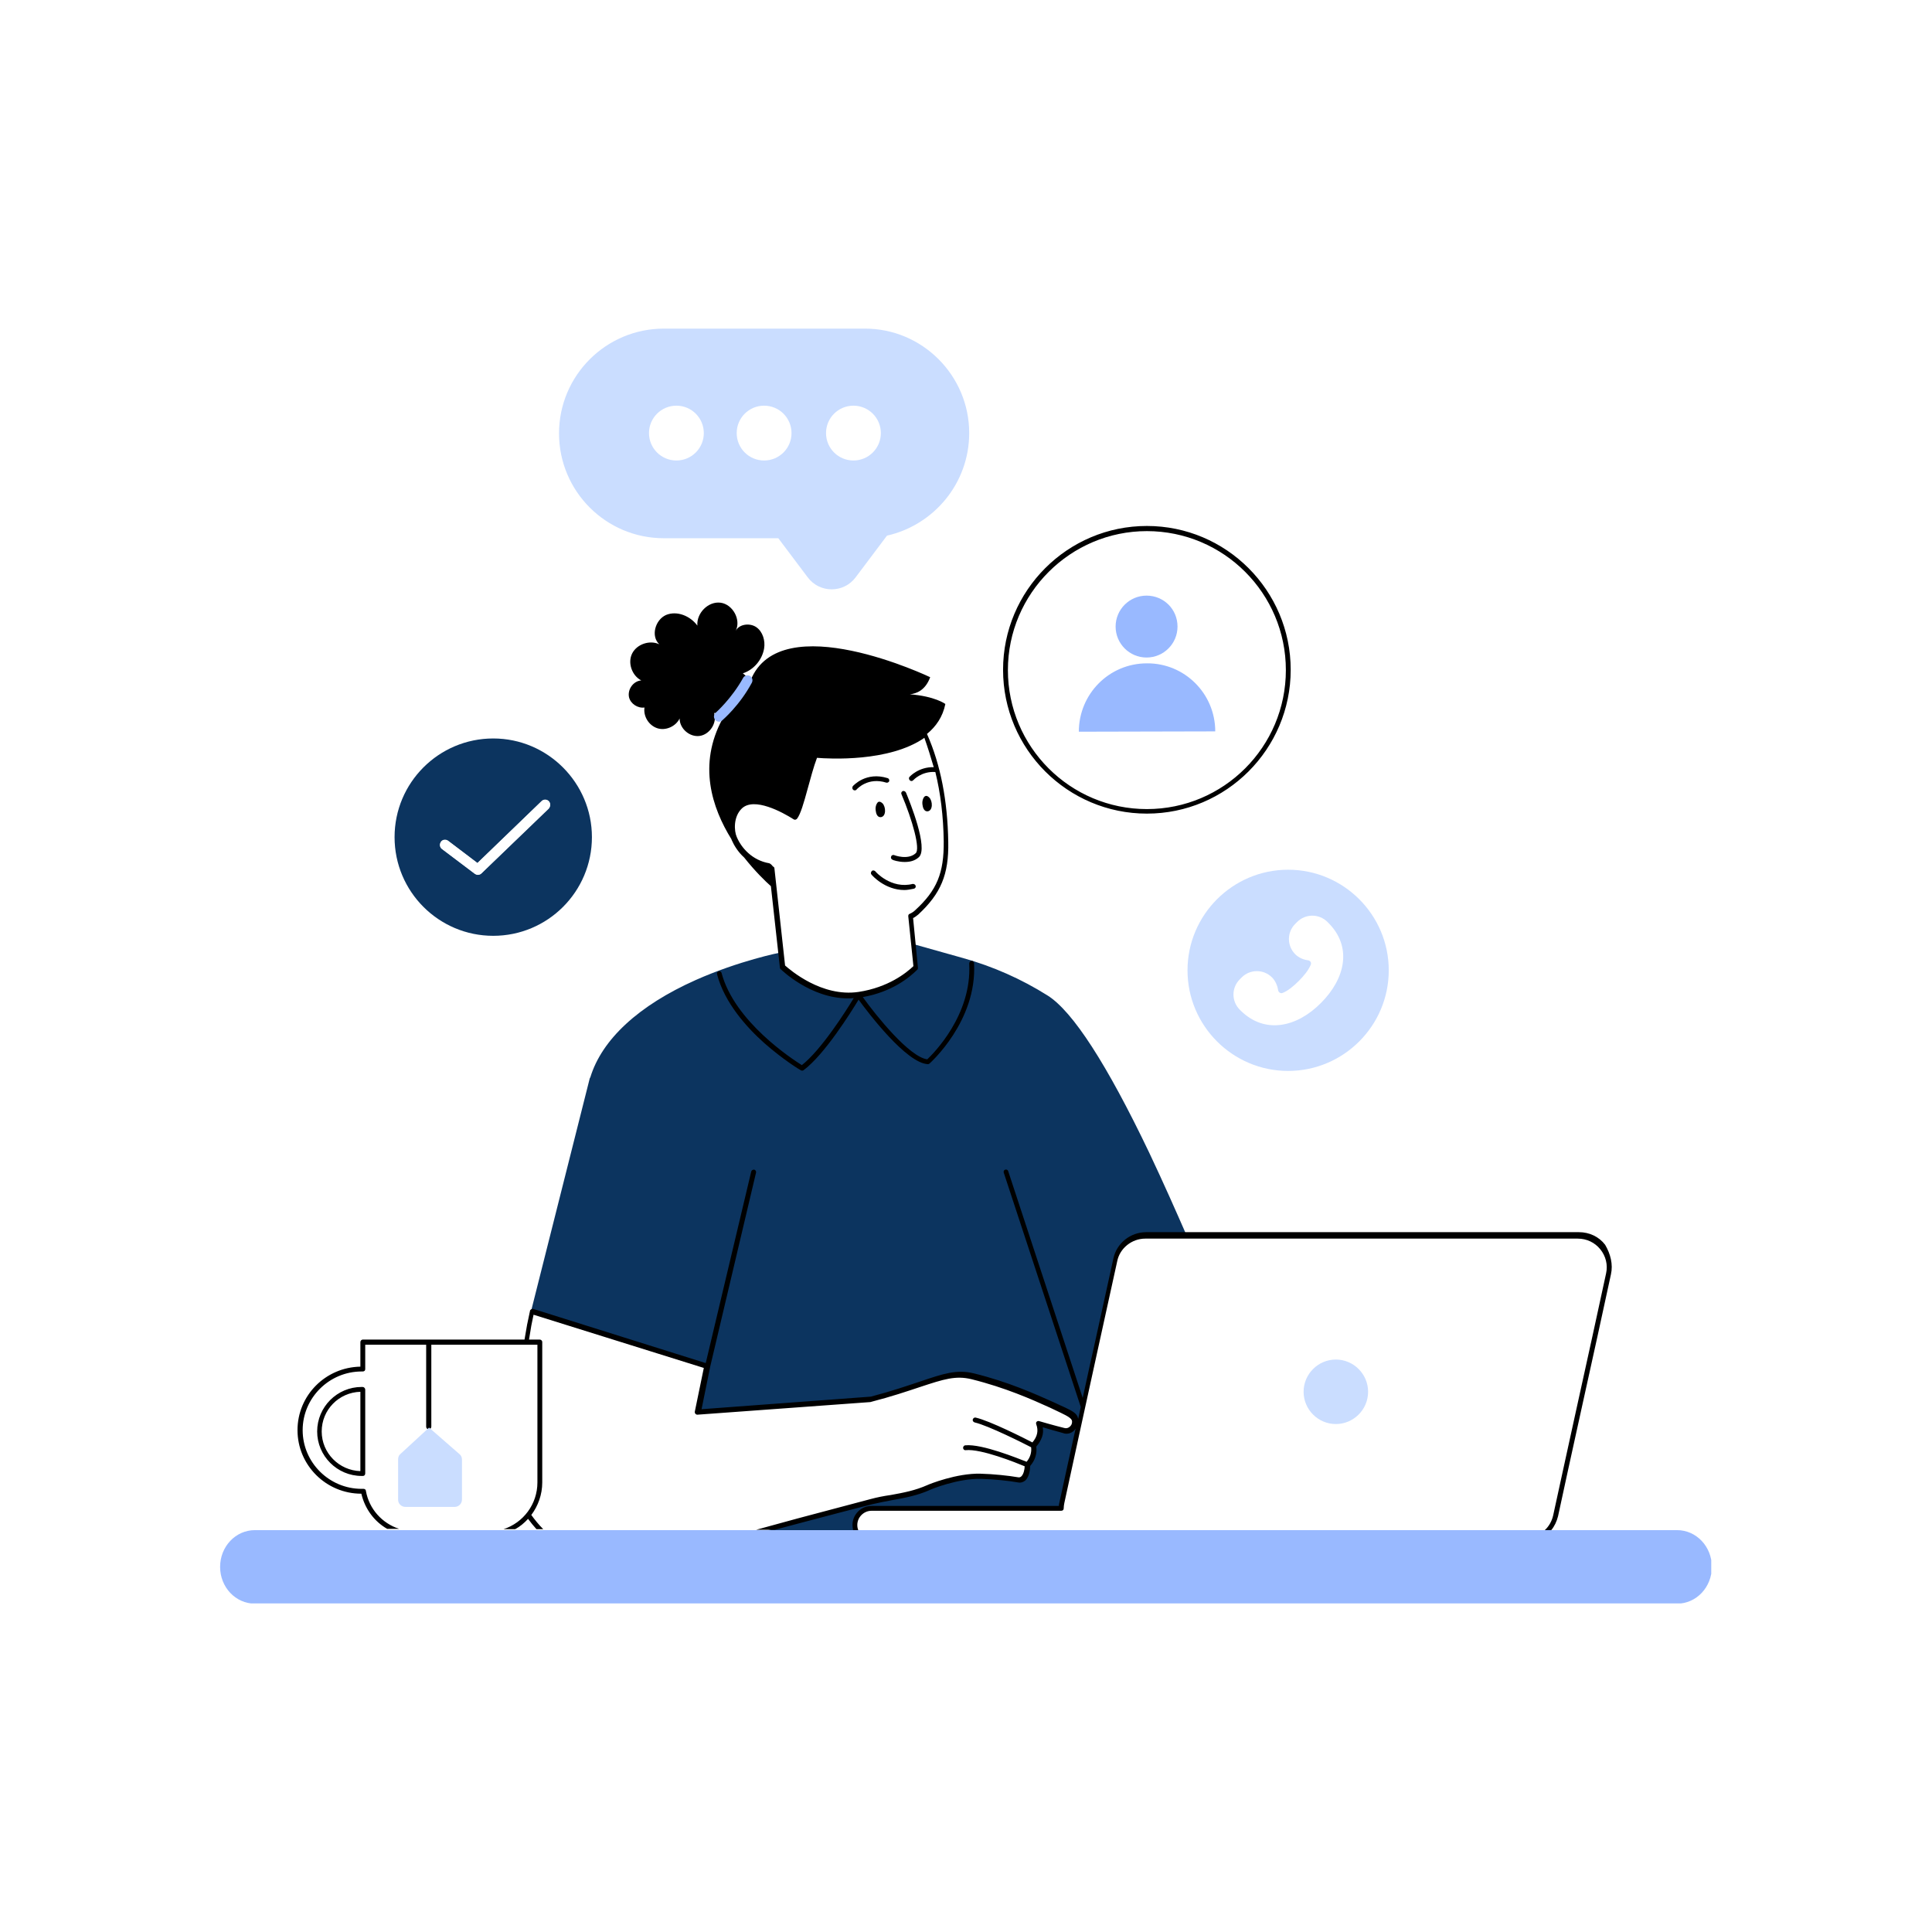 <svg xmlns="http://www.w3.org/2000/svg" xmlns:xlink="http://www.w3.org/1999/xlink" width="500" zoomAndPan="magnify" viewBox="0 0 375 375" height="500" preserveAspectRatio="xMidYMid meet" version="1.0"><defs><clipPath id="ac64b4ee2f"><path d="M 108 63.723 L 189 63.723 L 189 115 L 108 115 Z M 108 63.723 " clip-rule="nonzero"/></clipPath><clipPath id="15ec87c9a0"><path d="M 42.652 116 L 332.152 116 L 332.152 311.223 L 42.652 311.223 Z M 42.652 116 " clip-rule="nonzero"/></clipPath><clipPath id="33c63c80ca"><path d="M 77 63.723 L 270 63.723 L 270 293 L 77 293 Z M 77 63.723 " clip-rule="nonzero"/></clipPath><clipPath id="40204fd68e"><path d="M 42.652 115 L 332.152 115 L 332.152 311.223 L 42.652 311.223 Z M 42.652 115 " clip-rule="nonzero"/></clipPath></defs><rect x="-37.5" width="450" fill="#ffffff" y="-37.5" height="450" fill-opacity="1"/><rect x="-37.5" width="450" fill="#ffffff" y="-37.5" height="450" fill-opacity="1"/><path fill="#ffffff" d="M 95.738 181.641 C 106.316 181.641 114.891 173.066 114.891 162.488 C 114.891 151.91 106.316 143.336 95.738 143.336 C 85.16 143.336 76.648 151.973 76.648 162.488 C 76.648 173.004 85.223 181.641 95.738 181.641 Z M 95.738 181.641 " fill-opacity="1" fill-rule="nonzero"/><path fill="#ffffff" d="M 222.609 157.922 C 238.008 157.922 250.523 145.402 250.523 130.004 C 250.523 114.609 238.008 102.09 222.609 102.09 C 207.211 102.09 194.695 114.609 194.695 130.004 C 194.695 145.402 207.211 157.922 222.609 157.922 Z M 222.609 157.922 " fill-opacity="1" fill-rule="nonzero"/><g clip-path="url(#ac64b4ee2f)"><path fill="#ffffff" d="M 128.848 104.469 L 151.066 104.469 L 156.766 112.043 C 159.078 115.172 163.773 115.172 166.09 112.043 L 172.16 103.969 C 181.301 101.965 188.121 93.828 188.121 84.062 C 188.121 72.797 178.984 63.723 167.781 63.723 L 128.848 63.723 C 117.582 63.723 108.508 72.859 108.508 84.062 C 108.445 95.328 117.582 104.469 128.848 104.469 Z M 128.848 104.469 " fill-opacity="1" fill-rule="nonzero"/></g><path fill="#ffffff" d="M 269.094 183.836 C 269.238 184.457 269.355 185.086 269.441 185.719 C 269.527 186.355 269.582 186.992 269.602 187.629 C 269.625 188.27 269.617 188.906 269.578 189.547 C 269.539 190.184 269.465 190.82 269.363 191.449 C 269.262 192.082 269.129 192.707 268.965 193.324 C 268.801 193.941 268.605 194.551 268.383 195.152 C 268.16 195.75 267.906 196.336 267.625 196.91 C 267.344 197.484 267.035 198.047 266.699 198.59 C 266.363 199.133 266 199.66 265.613 200.168 C 265.227 200.676 264.812 201.164 264.379 201.633 C 263.941 202.102 263.484 202.547 263.004 202.969 C 262.523 203.391 262.027 203.793 261.508 204.164 C 260.988 204.539 260.453 204.887 259.898 205.207 C 259.348 205.531 258.777 205.824 258.195 206.09 C 257.613 206.355 257.023 206.59 256.418 206.797 C 255.812 207.004 255.199 207.184 254.574 207.328 C 253.953 207.477 253.324 207.594 252.691 207.676 C 252.059 207.762 251.422 207.816 250.781 207.84 C 250.141 207.863 249.504 207.855 248.863 207.812 C 248.227 207.773 247.594 207.703 246.961 207.602 C 246.328 207.496 245.703 207.363 245.086 207.199 C 244.469 207.035 243.859 206.844 243.262 206.621 C 242.66 206.395 242.074 206.145 241.5 205.863 C 240.926 205.582 240.367 205.273 239.82 204.938 C 239.277 204.602 238.75 204.238 238.242 203.852 C 237.734 203.461 237.246 203.051 236.777 202.613 C 236.309 202.18 235.863 201.719 235.441 201.242 C 235.02 200.762 234.621 200.262 234.246 199.742 C 233.871 199.223 233.523 198.688 233.203 198.137 C 232.883 197.582 232.59 197.016 232.324 196.434 C 232.059 195.852 231.82 195.258 231.613 194.652 C 231.406 194.047 231.23 193.434 231.082 192.812 C 230.934 192.188 230.82 191.562 230.734 190.926 C 230.648 190.293 230.594 189.656 230.57 189.016 C 230.547 188.379 230.559 187.738 230.598 187.102 C 230.637 186.461 230.707 185.828 230.812 185.195 C 230.914 184.566 231.047 183.941 231.211 183.32 C 231.375 182.703 231.566 182.094 231.793 181.496 C 232.016 180.898 232.266 180.309 232.547 179.734 C 232.828 179.16 233.141 178.602 233.477 178.059 C 233.812 177.516 234.172 176.988 234.562 176.48 C 234.949 175.969 235.359 175.48 235.797 175.016 C 236.234 174.547 236.691 174.102 237.172 173.676 C 237.648 173.254 238.148 172.855 238.668 172.48 C 239.188 172.109 239.723 171.762 240.277 171.438 C 240.828 171.117 241.395 170.824 241.977 170.559 C 242.559 170.293 243.152 170.055 243.758 169.848 C 244.363 169.641 244.977 169.465 245.598 169.316 C 246.223 169.172 246.852 169.055 247.484 168.969 C 248.117 168.883 248.754 168.832 249.395 168.809 C 250.031 168.785 250.672 168.793 251.309 168.832 C 251.949 168.875 252.582 168.945 253.215 169.047 C 253.844 169.148 254.469 169.281 255.09 169.445 C 255.707 169.609 256.316 169.805 256.914 170.027 C 257.516 170.25 258.102 170.504 258.676 170.785 C 259.25 171.066 259.809 171.375 260.352 171.711 C 260.898 172.047 261.422 172.41 261.934 172.797 C 262.441 173.184 262.93 173.598 263.398 174.031 C 263.863 174.469 264.309 174.926 264.734 175.406 C 265.156 175.887 265.555 176.387 265.93 176.902 C 266.305 177.422 266.652 177.957 266.973 178.512 C 267.293 179.066 267.586 179.633 267.852 180.215 C 268.117 180.797 268.355 181.391 268.562 181.996 C 268.77 182.598 268.945 183.215 269.094 183.836 Z M 269.094 183.836 " fill-opacity="1" fill-rule="nonzero"/><g clip-path="url(#15ec87c9a0)"><path fill="#ffffff" d="M 325.508 296.996 L 300.535 296.996 L 301.16 296.996 C 301.785 296.246 302.227 295.309 302.477 294.305 C 303.477 289.613 305.168 282.039 306.918 273.965 C 309.047 264.324 311.301 254.059 312.742 247.363 C 313.18 245.422 312.68 243.418 311.426 241.855 C 310.176 240.289 308.297 239.414 306.355 239.414 L 230.121 239.414 C 228.242 234.969 225.801 229.398 223.047 223.703 C 214.848 206.555 208.215 196.352 203.332 193.223 C 198.824 190.344 193.941 188.09 188.809 186.523 C 188.809 186.523 188.746 186.523 188.746 186.523 C 188.121 186.336 187.559 186.148 186.934 185.961 L 177.73 183.395 L 177.23 178.137 C 177.605 177.949 177.918 177.699 178.234 177.449 C 182.613 173.379 184.18 169.688 184.055 163.367 C 183.93 155.355 182.551 148.344 179.984 142.523 C 179.984 142.461 179.922 142.461 179.922 142.398 C 181.676 140.957 182.988 139.082 183.492 136.578 C 183.492 136.578 181.488 135.074 176.605 134.699 C 177.855 134.574 179.609 133.949 180.547 131.383 C 180.547 131.383 152.258 117.863 145.938 131.445 C 145.875 131.32 145.746 131.258 145.621 131.133 C 145.371 131.008 145.059 131.008 144.746 131.07 C 144.559 130.883 144.371 130.695 144.184 130.566 C 146.312 129.879 147.938 127.938 148.312 125.75 C 148.566 124.246 148.062 122.492 146.812 121.617 C 145.559 120.742 143.496 120.992 142.805 122.305 C 143.871 120.18 142.242 117.172 139.863 116.859 C 137.484 116.547 135.172 118.863 135.359 121.305 C 133.98 119.426 131.414 118.363 129.285 119.238 C 127.16 120.18 126.281 123.371 127.973 124.871 C 126.156 123.996 123.652 124.809 122.715 126.625 C 121.777 128.441 122.652 130.945 124.469 131.883 C 122.965 132.07 121.84 133.637 122.152 135.137 C 122.465 136.453 123.902 137.328 125.156 137.141 C 124.906 138.832 125.969 140.582 127.598 141.145 C 129.223 141.711 131.227 140.832 131.977 139.27 C 131.977 141.27 133.98 142.961 135.922 142.648 C 137.422 142.398 138.613 141.02 138.801 139.582 C 138.988 139.77 139.238 139.895 139.551 139.895 C 139.801 139.895 139.988 139.832 140.176 139.645 C 135.609 148.406 138.301 156.668 142.055 162.738 C 142.055 162.738 142.055 162.738 142.055 162.801 C 142.555 163.93 143.309 165.18 144.496 166.246 C 146.625 168.938 148.629 170.875 149.691 171.816 L 151.133 184.961 C 149.754 185.273 142.555 186.836 134.984 190.219 C 123.84 195.16 116.77 201.672 114.516 209.121 C 114.453 209.184 114.391 209.246 114.391 209.371 L 103.062 254.309 C 103 254.309 103 254.371 102.938 254.438 C 102.875 254.5 102.875 254.562 102.875 254.625 L 102.309 257.316 L 101.809 260.195 L 70.453 260.195 C 70.199 260.195 69.949 260.383 69.949 260.695 L 69.949 265.453 C 63.191 265.578 57.746 271.086 57.746 277.781 C 57.746 284.605 63.316 290.113 70.137 290.113 C 70.766 293.055 72.641 295.496 75.145 296.934 L 49.484 296.934 C 45.727 296.934 42.723 300.125 42.723 304.07 C 42.723 308.012 45.727 311.207 49.484 311.207 L 325.508 311.207 C 329.266 311.207 332.27 308.012 332.27 304.07 C 332.27 300.188 329.266 296.996 325.508 296.996 Z M 138.738 138.516 C 138.738 138.453 138.738 138.453 138.738 138.391 C 138.801 138.391 138.801 138.391 138.863 138.391 C 138.801 138.453 138.738 138.453 138.738 138.516 Z M 69.949 285.543 C 65.82 285.418 62.441 282.039 62.441 277.844 C 62.441 273.715 65.758 270.27 69.949 270.145 Z M 99.992 296.996 C 100.934 296.434 101.746 295.746 102.496 294.996 C 103 295.684 103.562 296.371 104.125 296.996 Z M 99.992 296.996 " fill-opacity="1" fill-rule="nonzero"/></g><path fill="#0c345f" d="M 230.371 239.914 C 227.18 239.914 224.426 239.914 222.297 239.914 C 219.418 239.914 216.977 241.918 216.352 244.672 C 214.098 255 208.777 279.285 206.086 291.613 C 206.023 291.988 205.961 292.367 205.961 292.742 L 169.156 292.742 C 167.406 292.742 165.965 294.18 165.965 295.934 C 165.965 296.559 166.152 297.121 166.465 297.625 L 146.062 297.625 C 149.004 296.809 151.945 295.996 154.949 295.246 C 159.645 293.992 164.398 292.742 169.094 291.488 C 172.977 290.488 176.605 290.363 180.359 288.672 C 180.359 288.672 185.805 286.355 190.438 286.543 C 193.004 286.605 195.883 286.922 197.637 287.234 C 199.578 287.547 199.512 284.355 199.512 284.355 C 200.578 283.227 200.953 281.977 200.703 280.66 C 201.891 279.348 202.395 277.906 201.766 276.406 C 201.766 276.406 204.77 277.281 206.586 277.719 C 207.086 277.906 207.652 277.781 208.09 277.469 C 208.527 277.156 208.777 276.656 208.777 276.094 C 208.715 275.84 208.715 275.527 208.527 275.277 C 208.09 274.652 206.898 274.152 205.023 273.277 C 201.703 271.773 196.07 269.145 188.875 267.391 C 183.992 266.141 180.863 268.77 169.031 271.898 L 135.547 274.34 L 136.672 268.707 L 137.359 265.391 L 103.375 254.75 L 102.812 257.441 L 102.75 257.879 C 102.496 257.816 102.309 257.566 102.371 257.316 L 102.938 254.625 C 102.938 254.5 103.062 254.371 103.125 254.309 L 114.453 209.371 C 114.453 209.309 114.516 209.184 114.578 209.121 C 116.832 201.734 123.965 195.16 135.047 190.219 C 143.496 186.461 151.383 184.898 151.445 184.898 C 151.508 184.898 151.57 184.898 151.695 184.898 L 152.008 187.59 C 152.008 187.59 158.703 194.223 166.777 192.973 C 172.852 192.094 176.418 189.09 177.855 187.652 L 177.293 183.27 C 177.293 183.27 177.355 183.27 177.355 183.27 L 186.934 185.961 C 192.754 187.59 198.262 190.031 203.332 193.223 C 208.215 196.289 214.848 206.555 223.047 223.703 C 225.863 229.648 228.43 235.469 230.371 239.914 Z M 114.891 162.488 C 114.891 173.066 106.316 181.641 95.738 181.641 C 85.16 181.641 76.586 173.066 76.586 162.488 C 76.586 151.91 85.16 143.336 95.738 143.336 C 106.316 143.336 114.891 151.973 114.891 162.488 Z M 106.504 155.543 C 106.129 155.168 105.504 155.168 105.125 155.543 L 92.672 167.559 L 86.977 163.242 C 86.535 162.926 85.91 162.992 85.598 163.43 C 85.285 163.867 85.348 164.492 85.785 164.805 L 92.172 169.625 C 92.359 169.75 92.547 169.812 92.734 169.812 C 92.984 169.812 93.234 169.75 93.422 169.562 L 106.504 156.98 C 106.879 156.543 106.879 155.918 106.504 155.543 Z M 106.504 155.543 " fill-opacity="1" fill-rule="nonzero"/><path fill="#ffffff" d="M 310.988 242.168 C 309.859 240.727 308.109 239.914 306.23 239.914 C 287.266 239.914 238.008 239.914 222.234 239.914 C 219.355 239.914 216.914 241.918 216.289 244.672 C 214.035 255 208.715 279.285 206.023 291.613 C 205.961 291.988 205.898 292.367 205.898 292.742 L 169.156 292.742 C 167.406 292.742 165.965 294.18 165.965 295.934 C 165.965 297.688 167.406 299.125 169.156 299.125 L 237.066 299.125 L 237.066 298.938 C 258.789 298.938 285.199 298.938 295.965 298.938 C 298.844 298.938 301.285 296.934 301.914 294.18 C 304.164 283.852 309.484 259.566 312.176 247.238 C 312.617 245.484 312.176 243.605 310.988 242.168 Z M 259.289 276.406 C 255.844 276.406 253.027 273.59 253.027 270.145 C 253.027 266.703 255.844 263.887 259.289 263.887 C 262.73 263.887 265.547 266.703 265.547 270.145 C 265.547 273.59 262.793 276.406 259.289 276.406 Z M 180.297 288.797 C 180.297 288.797 185.742 286.48 190.375 286.668 C 192.941 286.734 195.82 287.047 197.574 287.359 C 199.512 287.672 199.449 284.48 199.449 284.48 C 200.516 283.352 200.891 282.102 200.641 280.785 C 201.828 279.473 202.332 278.031 201.703 276.531 C 201.703 276.531 204.707 277.406 206.523 277.844 C 207.023 278.031 207.586 277.906 208.027 277.594 C 208.465 277.281 208.715 276.781 208.715 276.219 C 208.652 275.969 208.652 275.652 208.465 275.402 C 208.027 274.777 206.836 274.277 204.961 273.402 C 201.641 271.898 196.008 269.27 188.809 267.516 C 183.93 266.266 180.801 268.895 168.969 272.023 L 135.484 274.465 L 136.609 268.832 L 137.297 265.516 L 103.312 254.875 L 102.75 257.566 L 102.184 260.82 L 70.453 260.82 L 70.453 266.078 C 70.387 266.078 70.262 266.078 70.199 266.078 C 63.629 266.078 58.246 271.398 58.246 277.969 C 58.246 284.543 63.566 289.863 70.199 289.863 C 70.324 289.863 70.453 289.863 70.578 289.863 C 71.391 294.555 75.52 298.125 80.402 298.125 L 94.738 298.125 C 97.867 298.125 100.684 296.684 102.496 294.43 C 103.375 295.684 104.312 296.809 105.375 297.875 L 145.938 297.875 C 148.879 297.059 151.82 296.246 154.824 295.496 C 159.52 294.242 164.273 292.992 168.969 291.738 C 172.914 290.613 176.543 290.488 180.297 288.797 Z M 70.453 285.98 C 70.387 285.98 70.262 285.98 70.199 285.98 C 65.695 285.98 62 282.352 62 277.844 C 62 273.34 65.695 269.707 70.199 269.707 C 70.262 269.707 70.387 269.707 70.453 269.707 Z M 89.605 291.051 C 89.605 291.863 88.977 292.492 88.164 292.492 L 78.715 292.492 C 77.898 292.492 77.273 291.863 77.273 291.051 L 77.273 283.227 C 77.273 282.852 77.461 282.477 77.711 282.164 L 83.281 277.031 L 89.164 282.164 C 89.48 282.414 89.668 282.852 89.668 283.227 Z M 222.609 157.48 C 237.758 157.48 250.023 145.215 250.023 130.066 C 250.023 114.922 237.758 102.652 222.609 102.652 C 207.461 102.652 195.195 114.922 195.195 130.066 C 195.195 145.215 207.461 157.48 222.609 157.48 Z M 222.547 115.609 C 225.863 115.609 228.555 118.301 228.555 121.617 C 228.555 124.934 225.863 127.625 222.547 127.625 C 219.23 127.625 216.539 124.934 216.539 121.617 C 216.539 118.301 219.23 115.609 222.547 115.609 Z M 222.609 128.754 C 229.934 128.754 235.879 134.637 235.879 141.961 L 209.402 142.023 C 209.34 134.699 215.285 128.754 222.609 128.754 Z M 85.598 163.367 C 85.91 162.926 86.535 162.863 86.977 163.18 L 92.672 167.496 L 105.125 155.48 C 105.504 155.105 106.129 155.105 106.504 155.48 C 106.879 155.855 106.879 156.48 106.504 156.855 L 93.422 169.5 C 93.234 169.688 92.984 169.75 92.734 169.75 C 92.547 169.75 92.297 169.688 92.172 169.562 L 85.785 164.742 C 85.348 164.43 85.285 163.805 85.598 163.367 Z M 142.492 162.801 C 141.93 161.488 141.805 158.484 143.621 156.793 C 146.188 154.289 151.758 157.293 154.262 158.859 C 155.449 157.418 156.512 151.035 158.203 146.844 C 158.203 146.844 172.348 148.219 179.547 142.711 C 181.613 147.344 183.492 154.102 183.617 163.367 C 183.68 169.625 182.238 173.129 177.918 177.137 C 177.605 177.449 177.23 177.699 176.793 177.949 L 177.105 180.828 L 177.23 181.895 L 177.855 187.902 C 176.418 189.34 172.852 192.281 166.777 193.223 C 158.703 194.41 152.008 187.84 152.008 187.84 L 149.879 168.875 C 149.816 168.812 149.691 168.75 149.629 168.688 C 149.504 168.562 149.379 168.5 149.316 168.375 C 145.621 167.621 143.371 164.93 142.492 162.801 Z M 142.992 84.062 C 142.992 81.121 145.371 78.742 148.312 78.742 C 151.258 78.742 153.633 81.121 153.633 84.062 C 153.633 87.004 151.258 89.383 148.312 89.383 C 145.371 89.383 142.992 87.004 142.992 84.062 Z M 160.332 84.062 C 160.332 81.121 162.711 78.742 165.652 78.742 C 168.594 78.742 170.973 81.121 170.973 84.062 C 170.973 87.004 168.594 89.383 165.652 89.383 C 162.711 89.383 160.332 87.004 160.332 84.062 Z M 125.969 84.062 C 125.969 81.121 128.348 78.742 131.289 78.742 C 134.23 78.742 136.609 81.121 136.609 84.062 C 136.609 87.004 134.23 89.383 131.289 89.383 C 128.348 89.383 125.969 87.004 125.969 84.062 Z M 251.465 185.148 C 249.836 183.52 249.836 180.891 251.465 179.266 L 251.84 178.887 C 253.469 177.262 256.098 177.262 257.723 178.887 C 257.785 178.949 257.785 178.949 257.848 179.012 C 262.543 183.707 261.164 189.906 256.41 194.66 C 251.652 199.418 245.457 200.797 240.762 196.102 C 240.699 196.039 240.699 196.039 240.637 195.977 C 239.008 194.348 239.008 191.719 240.637 190.094 L 241.012 189.715 C 242.641 188.09 245.266 188.09 246.895 189.715 C 247.582 190.406 247.957 191.281 248.086 192.219 C 248.148 192.66 248.586 192.91 248.961 192.723 C 250.023 192.281 251.09 191.406 252.09 190.406 C 253.09 189.402 254.031 188.277 254.406 187.277 C 254.594 186.898 254.281 186.461 253.906 186.398 C 253.027 186.273 252.152 185.836 251.465 185.148 Z M 251.465 185.148 " fill-opacity="1" fill-rule="nonzero"/><path fill="#000000" d="M 222.609 157.922 C 238.008 157.922 250.523 145.402 250.523 130.004 C 250.523 114.609 238.008 102.09 222.609 102.09 C 207.211 102.09 194.695 114.609 194.695 130.004 C 194.695 145.402 207.211 157.922 222.609 157.922 Z M 222.609 103.09 C 237.508 103.09 249.586 115.172 249.586 130.066 C 249.586 144.965 237.508 157.043 222.609 157.043 C 207.715 157.043 195.633 144.965 195.633 130.066 C 195.633 115.172 207.777 103.09 222.609 103.09 Z M 171.285 155.918 C 171.973 156.605 172.035 158.484 170.973 158.609 C 170.285 158.672 170.035 157.922 169.969 157.293 C 169.906 156.855 169.969 156.418 170.16 156.043 C 170.348 155.668 170.66 155.355 171.285 155.918 Z M 179.047 156.168 C 178.984 155.73 179.047 155.293 179.234 154.918 C 179.422 154.539 179.797 154.227 180.359 154.789 C 181.051 155.48 181.113 157.355 180.047 157.48 C 179.359 157.543 179.109 156.73 179.047 156.168 Z M 175.855 153.852 C 176.605 155.668 180.234 164.617 178.359 166.371 C 177.543 167.121 176.543 167.309 175.605 167.309 C 174.352 167.309 173.289 166.934 173.227 166.871 C 172.977 166.746 172.852 166.496 172.977 166.246 C 173.039 165.996 173.352 165.871 173.602 165.996 C 173.602 165.996 176.23 166.996 177.73 165.617 C 178.672 164.805 177.105 159.172 174.977 154.164 C 174.852 153.914 174.977 153.664 175.227 153.539 C 175.48 153.477 175.73 153.602 175.855 153.852 Z M 177.73 171.941 C 177.793 172.191 177.668 172.441 177.355 172.504 C 176.73 172.629 176.105 172.754 175.543 172.754 C 171.785 172.754 169.281 169.938 169.156 169.75 C 168.969 169.562 169.031 169.25 169.219 169.062 C 169.406 168.875 169.719 168.938 169.906 169.125 C 169.906 169.188 172.977 172.629 177.168 171.566 C 177.418 171.566 177.668 171.691 177.73 171.941 Z M 166.277 153.227 C 166.215 153.352 166.027 153.414 165.902 153.414 C 165.777 153.414 165.652 153.352 165.59 153.289 C 165.402 153.102 165.402 152.852 165.527 152.602 C 165.652 152.477 168.094 149.723 172.285 151.035 C 172.535 151.098 172.66 151.41 172.598 151.598 C 172.535 151.848 172.223 151.973 172.035 151.91 C 168.469 150.785 166.402 153.102 166.277 153.227 Z M 122.09 135.324 C 122.402 136.641 123.84 137.516 125.094 137.328 C 124.844 139.02 125.906 140.77 127.535 141.332 C 129.16 141.898 131.164 141.02 131.914 139.457 C 131.914 141.461 133.918 143.148 135.859 142.836 C 137.801 142.523 139.238 140.27 138.613 138.391 C 138.738 138.391 138.863 138.391 138.988 138.453 C 139.051 138.516 139.176 138.578 139.301 138.578 C 139.613 138.895 139.926 139.207 140.238 139.52 C 135.422 148.406 138.176 156.793 141.992 162.926 C 141.992 162.926 141.992 162.926 141.992 162.992 C 142.492 164.117 143.246 165.367 144.434 166.434 C 146.562 169.125 148.566 171.066 149.629 172.004 L 151.383 187.84 C 151.383 187.965 151.445 188.027 151.508 188.09 C 151.57 188.152 157.266 193.785 164.586 193.785 C 164.965 193.785 165.34 193.785 165.715 193.723 C 164.211 196.227 159.395 203.801 155.637 206.742 C 153.758 205.551 142.555 198.293 140.051 188.84 C 139.988 188.59 139.738 188.465 139.488 188.527 C 139.238 188.59 139.113 188.84 139.176 189.09 C 140.617 194.66 144.996 199.48 148.375 202.484 C 152.07 205.738 155.387 207.742 155.449 207.742 C 155.512 207.805 155.574 207.805 155.699 207.805 C 155.824 207.805 155.887 207.805 155.949 207.742 C 160.02 204.738 165.215 196.414 166.652 194.035 C 168.531 196.602 175.918 206.367 180.109 206.555 C 180.234 206.555 180.359 206.492 180.422 206.43 C 180.484 206.367 189.688 198.23 189.062 186.961 C 189.062 186.711 188.809 186.461 188.559 186.523 C 188.309 186.523 188.121 186.773 188.121 187.023 C 188.684 197.039 181.113 204.551 179.984 205.613 C 176.543 205.176 170.16 197.289 167.469 193.535 C 173.102 192.531 176.48 189.777 178.043 188.215 C 178.172 188.09 178.172 187.965 178.172 187.84 L 177.23 178.199 C 177.605 178.012 177.918 177.762 178.234 177.512 C 182.613 173.441 184.18 169.75 184.055 163.43 C 183.93 155.418 182.551 148.406 179.984 142.586 C 179.984 142.523 179.922 142.523 179.922 142.461 C 181.676 141.02 182.988 139.145 183.492 136.641 C 183.492 136.641 181.488 135.137 176.605 134.762 C 177.855 134.637 179.609 134.012 180.547 131.445 C 180.547 131.445 151.508 117.551 145.684 132.07 C 145.559 131.945 145.496 131.883 145.371 131.758 C 144.996 131.445 144.621 131.008 144.184 130.695 C 146.312 130.004 147.938 128.066 148.312 125.875 C 148.566 124.371 148.062 122.621 146.812 121.742 C 145.559 120.867 143.496 121.117 142.805 122.43 C 143.871 120.305 142.242 117.301 139.863 116.984 C 137.484 116.672 135.172 118.988 135.359 121.43 C 133.98 119.551 131.414 118.488 129.285 119.363 C 127.16 120.305 126.281 123.496 127.973 125.059 C 126.156 124.184 123.652 124.996 122.715 126.812 C 121.777 128.629 122.652 131.133 124.469 132.07 C 122.902 132.195 121.777 133.824 122.09 135.324 Z M 181.238 148.906 C 178.297 148.844 176.605 150.723 176.543 150.785 C 176.355 150.973 176.418 151.285 176.605 151.473 C 176.668 151.535 176.793 151.598 176.918 151.598 C 177.043 151.598 177.168 151.535 177.293 151.41 C 177.293 151.41 178.859 149.66 181.551 149.848 C 182.551 153.914 183.113 158.422 183.176 163.305 C 183.238 169.438 181.863 172.816 177.605 176.699 C 177.355 176.949 176.98 177.199 176.543 177.387 C 176.355 177.449 176.293 177.637 176.293 177.824 L 177.293 187.527 C 175.918 188.84 172.41 191.656 166.652 192.531 C 159.457 193.598 153.32 188.215 152.383 187.402 L 150.316 168.562 C 150.316 168.438 150.254 168.309 150.129 168.246 C 150.066 168.184 149.941 168.121 149.879 167.996 C 149.816 167.934 149.691 167.809 149.629 167.746 C 149.566 167.684 149.441 167.621 149.316 167.559 C 146 166.996 143.871 164.555 142.992 162.426 C 142.492 161.301 142.305 158.547 143.996 156.918 C 146.375 154.664 151.82 157.609 154.074 159.047 C 154.262 159.172 154.512 159.109 154.699 158.922 C 155.387 158.047 156.012 155.855 156.766 153.102 C 157.328 151.098 157.891 148.906 158.578 147.094 C 160.832 147.281 172.598 147.969 179.422 143.211 C 180.109 145.152 180.672 146.969 181.238 148.906 Z M 312.68 247.363 C 311.238 254.059 308.984 264.387 306.855 273.965 C 305.105 281.977 303.414 289.551 302.414 294.305 C 302.164 295.309 301.723 296.246 301.098 296.996 L 299.848 296.996 C 300.66 296.246 301.223 295.246 301.473 294.117 C 302.477 289.422 304.164 281.852 305.918 273.777 C 308.047 264.137 310.301 253.871 311.738 247.176 C 312.113 245.484 311.676 243.797 310.613 242.48 C 309.547 241.168 307.984 240.414 306.23 240.414 L 222.297 240.414 C 219.668 240.414 217.352 242.293 216.852 244.797 C 215.914 249.051 214.473 255.625 212.906 262.762 C 210.656 273.023 208.152 284.48 206.586 291.738 C 206.523 292.051 206.461 292.43 206.461 292.805 C 206.461 293.055 206.273 293.242 205.961 293.242 L 169.156 293.242 C 167.656 293.242 166.402 294.492 166.402 295.996 C 166.402 296.371 166.465 296.684 166.59 296.996 L 165.59 296.996 C 165.527 296.684 165.465 296.309 165.465 295.996 C 165.465 293.992 167.09 292.305 169.156 292.305 L 205.523 292.305 C 205.523 292.051 205.586 291.801 205.648 291.551 C 206.461 287.734 207.586 282.727 208.777 277.281 C 208.652 277.469 208.465 277.719 208.277 277.844 C 207.715 278.281 206.961 278.406 206.336 278.156 C 205.148 277.844 203.457 277.344 202.395 277.031 C 202.645 278.281 202.203 279.535 201.141 280.785 C 201.328 282.164 200.891 283.477 199.953 284.543 C 199.953 285.105 199.828 286.605 199.012 287.359 C 198.637 287.672 198.137 287.859 197.574 287.734 C 195.82 287.422 192.941 287.109 190.438 287.047 C 185.93 286.922 180.609 289.109 180.547 289.172 C 178.047 290.301 175.605 290.738 173.164 291.176 C 171.848 291.426 170.535 291.676 169.219 291.988 C 165.027 293.055 160.52 294.242 155.074 295.684 C 153.508 296.121 151.945 296.496 150.379 296.934 L 146.75 296.934 C 149.441 296.184 152.07 295.496 154.762 294.742 C 160.207 293.305 164.715 292.113 168.906 290.988 C 170.285 290.613 171.598 290.363 172.914 290.176 C 175.352 289.738 177.668 289.297 180.047 288.234 C 180.297 288.109 185.68 285.918 190.312 286.043 C 192.816 286.105 195.758 286.418 197.574 286.734 C 197.824 286.797 198.074 286.734 198.262 286.543 C 198.699 286.105 198.887 285.168 198.887 284.605 C 197.387 283.977 190.438 281.16 187.434 281.477 C 187.184 281.539 186.934 281.285 186.934 281.035 C 186.934 280.785 187.121 280.535 187.371 280.535 C 190.625 280.223 197.637 283.102 199.262 283.727 C 199.953 282.914 200.266 281.914 200.141 280.91 C 198.824 280.223 191.879 276.719 189.188 276.094 C 188.938 276.031 188.746 275.777 188.809 275.527 C 188.875 275.277 189.125 275.09 189.375 275.152 C 192.129 275.777 198.824 279.16 200.391 279.973 C 201.391 278.785 201.578 277.656 201.141 276.469 C 201.078 276.281 201.078 276.094 201.203 275.969 C 201.328 275.84 201.516 275.777 201.703 275.84 C 201.703 275.84 204.707 276.719 206.523 277.156 C 206.898 277.281 207.273 277.219 207.586 276.969 C 207.902 276.719 208.09 276.406 208.09 275.969 C 208.09 275.777 208.027 275.59 207.902 275.465 C 207.523 274.965 206.398 274.465 204.832 273.715 L 203.77 273.211 C 200.328 271.648 195.133 269.332 188.559 267.703 C 185.492 266.953 183.176 267.703 178.609 269.207 C 176.168 270.02 173.039 271.086 168.906 272.148 C 168.906 272.148 168.844 272.148 168.844 272.148 L 135.359 274.59 C 135.234 274.59 135.047 274.527 134.98 274.402 C 134.855 274.277 134.855 274.152 134.855 274.027 L 136.609 265.516 L 103.562 255.188 L 103.125 257.316 L 102.684 260.008 L 104.75 260.008 C 105 260.008 105.25 260.195 105.25 260.508 L 105.25 287.734 C 105.25 290.113 104.438 292.305 103.125 294.055 C 103.812 294.996 104.562 295.934 105.441 296.809 L 104.125 296.809 C 103.562 296.184 103 295.496 102.496 294.809 C 101.746 295.621 100.934 296.309 99.992 296.809 L 97.742 296.809 C 101.559 295.559 104.312 291.988 104.312 287.734 L 104.312 261.008 L 83.719 261.008 L 83.719 276.906 C 83.719 277.156 83.531 277.406 83.219 277.406 C 82.906 277.406 82.719 277.219 82.719 276.906 L 82.719 261.008 L 70.891 261.008 L 70.891 265.766 C 70.891 265.891 70.828 266.016 70.766 266.078 C 70.703 266.141 70.516 266.203 70.453 266.203 L 70.199 266.203 C 63.879 266.203 58.746 271.336 58.746 277.594 C 58.746 283.852 63.879 288.984 70.199 288.984 C 70.324 288.984 70.387 288.984 70.516 288.984 L 70.578 288.984 C 70.828 288.984 71.016 289.172 71.016 289.359 C 71.641 292.93 74.207 295.684 77.461 296.746 L 75.145 296.746 C 72.641 295.309 70.828 292.867 70.137 289.926 C 63.316 289.926 57.746 284.418 57.746 277.594 C 57.746 270.836 63.191 265.391 69.949 265.266 L 69.949 260.508 C 69.949 260.258 70.137 260.008 70.453 260.008 L 101.809 260.008 L 102.309 257.129 L 102.875 254.438 C 102.875 254.309 103 254.184 103.125 254.121 C 103.25 254.059 103.375 254.059 103.5 254.059 L 136.984 264.574 L 145.812 227.395 C 145.875 227.145 146.125 227.02 146.375 227.02 C 146.625 227.082 146.812 227.332 146.75 227.586 L 137.863 265.203 L 136.172 273.527 L 169.031 271.086 C 173.102 270.02 176.168 268.957 178.609 268.145 C 183.238 266.578 185.742 265.766 189.062 266.578 C 195.695 268.207 200.953 270.586 204.457 272.148 L 205.523 272.648 C 207.336 273.465 208.465 273.965 208.965 274.652 C 209.152 274.902 209.215 275.152 209.277 275.402 C 209.465 274.652 209.59 273.84 209.777 273.086 L 194.82 227.586 C 194.758 227.332 194.883 227.082 195.133 227.02 C 195.383 226.957 195.633 227.082 195.695 227.332 L 210.152 271.336 C 210.844 268.27 211.469 265.203 212.156 262.258 C 213.723 255.125 215.16 248.551 216.102 244.297 C 216.727 241.293 219.418 239.164 222.484 239.164 L 306.48 239.164 C 308.484 239.164 310.363 240.039 311.551 241.605 C 312.617 243.418 313.117 245.422 312.68 247.363 Z M 70.387 269.207 C 70.324 269.207 70.262 269.207 70.199 269.207 C 65.445 269.207 61.562 273.086 61.562 277.844 C 61.562 282.602 65.445 286.48 70.199 286.48 C 70.262 286.48 70.324 286.48 70.453 286.48 C 70.703 286.48 70.891 286.293 70.891 285.98 L 70.891 269.707 C 70.891 269.457 70.641 269.207 70.387 269.207 Z M 69.949 285.543 C 65.82 285.418 62.441 282.039 62.441 277.844 C 62.441 273.652 65.758 270.27 69.949 270.145 Z M 69.949 285.543 " fill-opacity="1" fill-rule="nonzero"/><g clip-path="url(#33c63c80ca)"><path fill="#caddff" d="M 259.289 263.887 C 262.73 263.887 265.547 266.703 265.547 270.145 C 265.547 273.59 262.73 276.406 259.289 276.406 C 255.844 276.406 253.027 273.59 253.027 270.145 C 253.027 266.703 255.844 263.887 259.289 263.887 Z M 188.121 84.062 C 188.121 93.766 181.301 101.902 172.16 103.969 L 166.09 112.043 C 163.773 115.172 159.078 115.172 156.766 112.043 L 151.066 104.469 L 128.848 104.469 C 117.582 104.469 108.508 95.328 108.508 84.125 C 108.508 72.859 117.645 63.785 128.848 63.785 L 167.781 63.785 C 178.984 63.723 188.121 72.859 188.121 84.062 Z M 136.609 84.062 C 136.609 81.121 134.23 78.742 131.289 78.742 C 128.348 78.742 125.969 81.121 125.969 84.062 C 125.969 87.004 128.348 89.383 131.289 89.383 C 134.23 89.383 136.609 87.004 136.609 84.062 Z M 153.633 84.062 C 153.633 81.121 151.258 78.742 148.312 78.742 C 145.371 78.742 142.992 81.121 142.992 84.062 C 142.992 87.004 145.371 89.383 148.312 89.383 C 151.258 89.383 153.633 87.004 153.633 84.062 Z M 170.973 84.062 C 170.973 81.121 168.594 78.742 165.652 78.742 C 162.711 78.742 160.332 81.121 160.332 84.062 C 160.332 87.004 162.711 89.383 165.652 89.383 C 168.594 89.383 170.973 87.004 170.973 84.062 Z M 269.555 188.34 C 269.555 199.105 260.789 207.867 250.023 207.867 C 239.258 207.867 230.496 199.105 230.496 188.34 C 230.496 177.574 239.258 168.812 250.023 168.812 C 260.789 168.812 269.555 177.574 269.555 188.34 Z M 257.785 179.074 C 257.723 179.012 257.723 179.012 257.66 178.949 C 256.031 177.324 253.406 177.324 251.777 178.949 L 251.402 179.328 C 249.773 180.953 249.773 183.582 251.402 185.211 C 252.09 185.898 252.965 186.273 253.906 186.398 C 254.344 186.461 254.594 186.898 254.406 187.277 C 253.969 188.34 253.09 189.402 252.09 190.406 C 251.09 191.406 249.961 192.344 248.961 192.723 C 248.586 192.91 248.148 192.598 248.086 192.219 C 247.957 191.344 247.582 190.406 246.895 189.715 C 245.266 188.09 242.641 188.09 241.012 189.715 L 240.637 190.094 C 239.008 191.719 239.008 194.348 240.637 195.977 C 240.699 196.039 240.699 196.039 240.762 196.102 C 245.457 200.797 251.715 199.418 256.41 194.66 C 261.102 189.969 262.543 183.77 257.785 179.074 Z M 78.715 292.492 L 88.227 292.492 C 89.039 292.492 89.668 291.863 89.668 291.051 L 89.668 283.289 C 89.668 282.852 89.48 282.477 89.164 282.227 L 83.281 277.094 L 77.711 282.227 C 77.398 282.477 77.273 282.852 77.273 283.289 L 77.273 291.113 C 77.273 291.863 77.898 292.492 78.715 292.492 Z M 78.715 292.492 " fill-opacity="1" fill-rule="evenodd"/></g><g clip-path="url(#40204fd68e)"><path fill="#99b9ff" d="M 235.879 141.961 L 209.402 142.023 C 209.402 134.699 215.285 128.754 222.609 128.754 C 229.934 128.691 235.879 134.637 235.879 141.961 Z M 222.547 115.609 C 219.23 115.609 216.539 118.301 216.539 121.617 C 216.539 124.934 219.23 127.625 222.547 127.625 C 225.863 127.625 228.555 124.934 228.555 121.617 C 228.555 118.238 225.863 115.609 222.547 115.609 Z M 140.176 139.832 C 140.301 139.707 143.559 136.953 145.938 132.508 C 146.188 132.008 146 131.445 145.559 131.195 C 145.059 130.945 144.496 131.133 144.246 131.57 C 141.992 135.637 138.926 138.328 138.926 138.328 C 138.488 138.703 138.488 139.332 138.801 139.707 C 138.988 139.957 139.301 140.082 139.551 140.082 C 139.738 140.082 139.988 140.02 140.176 139.832 Z M 42.723 304.133 C 42.723 308.074 45.727 311.27 49.484 311.27 L 325.508 311.27 C 329.266 311.27 332.27 308.074 332.27 304.133 C 332.27 300.191 329.266 296.996 325.508 296.996 L 49.484 296.996 C 45.727 296.996 42.723 300.188 42.723 304.133 Z M 42.723 304.133 " fill-opacity="1" fill-rule="nonzero"/></g></svg>